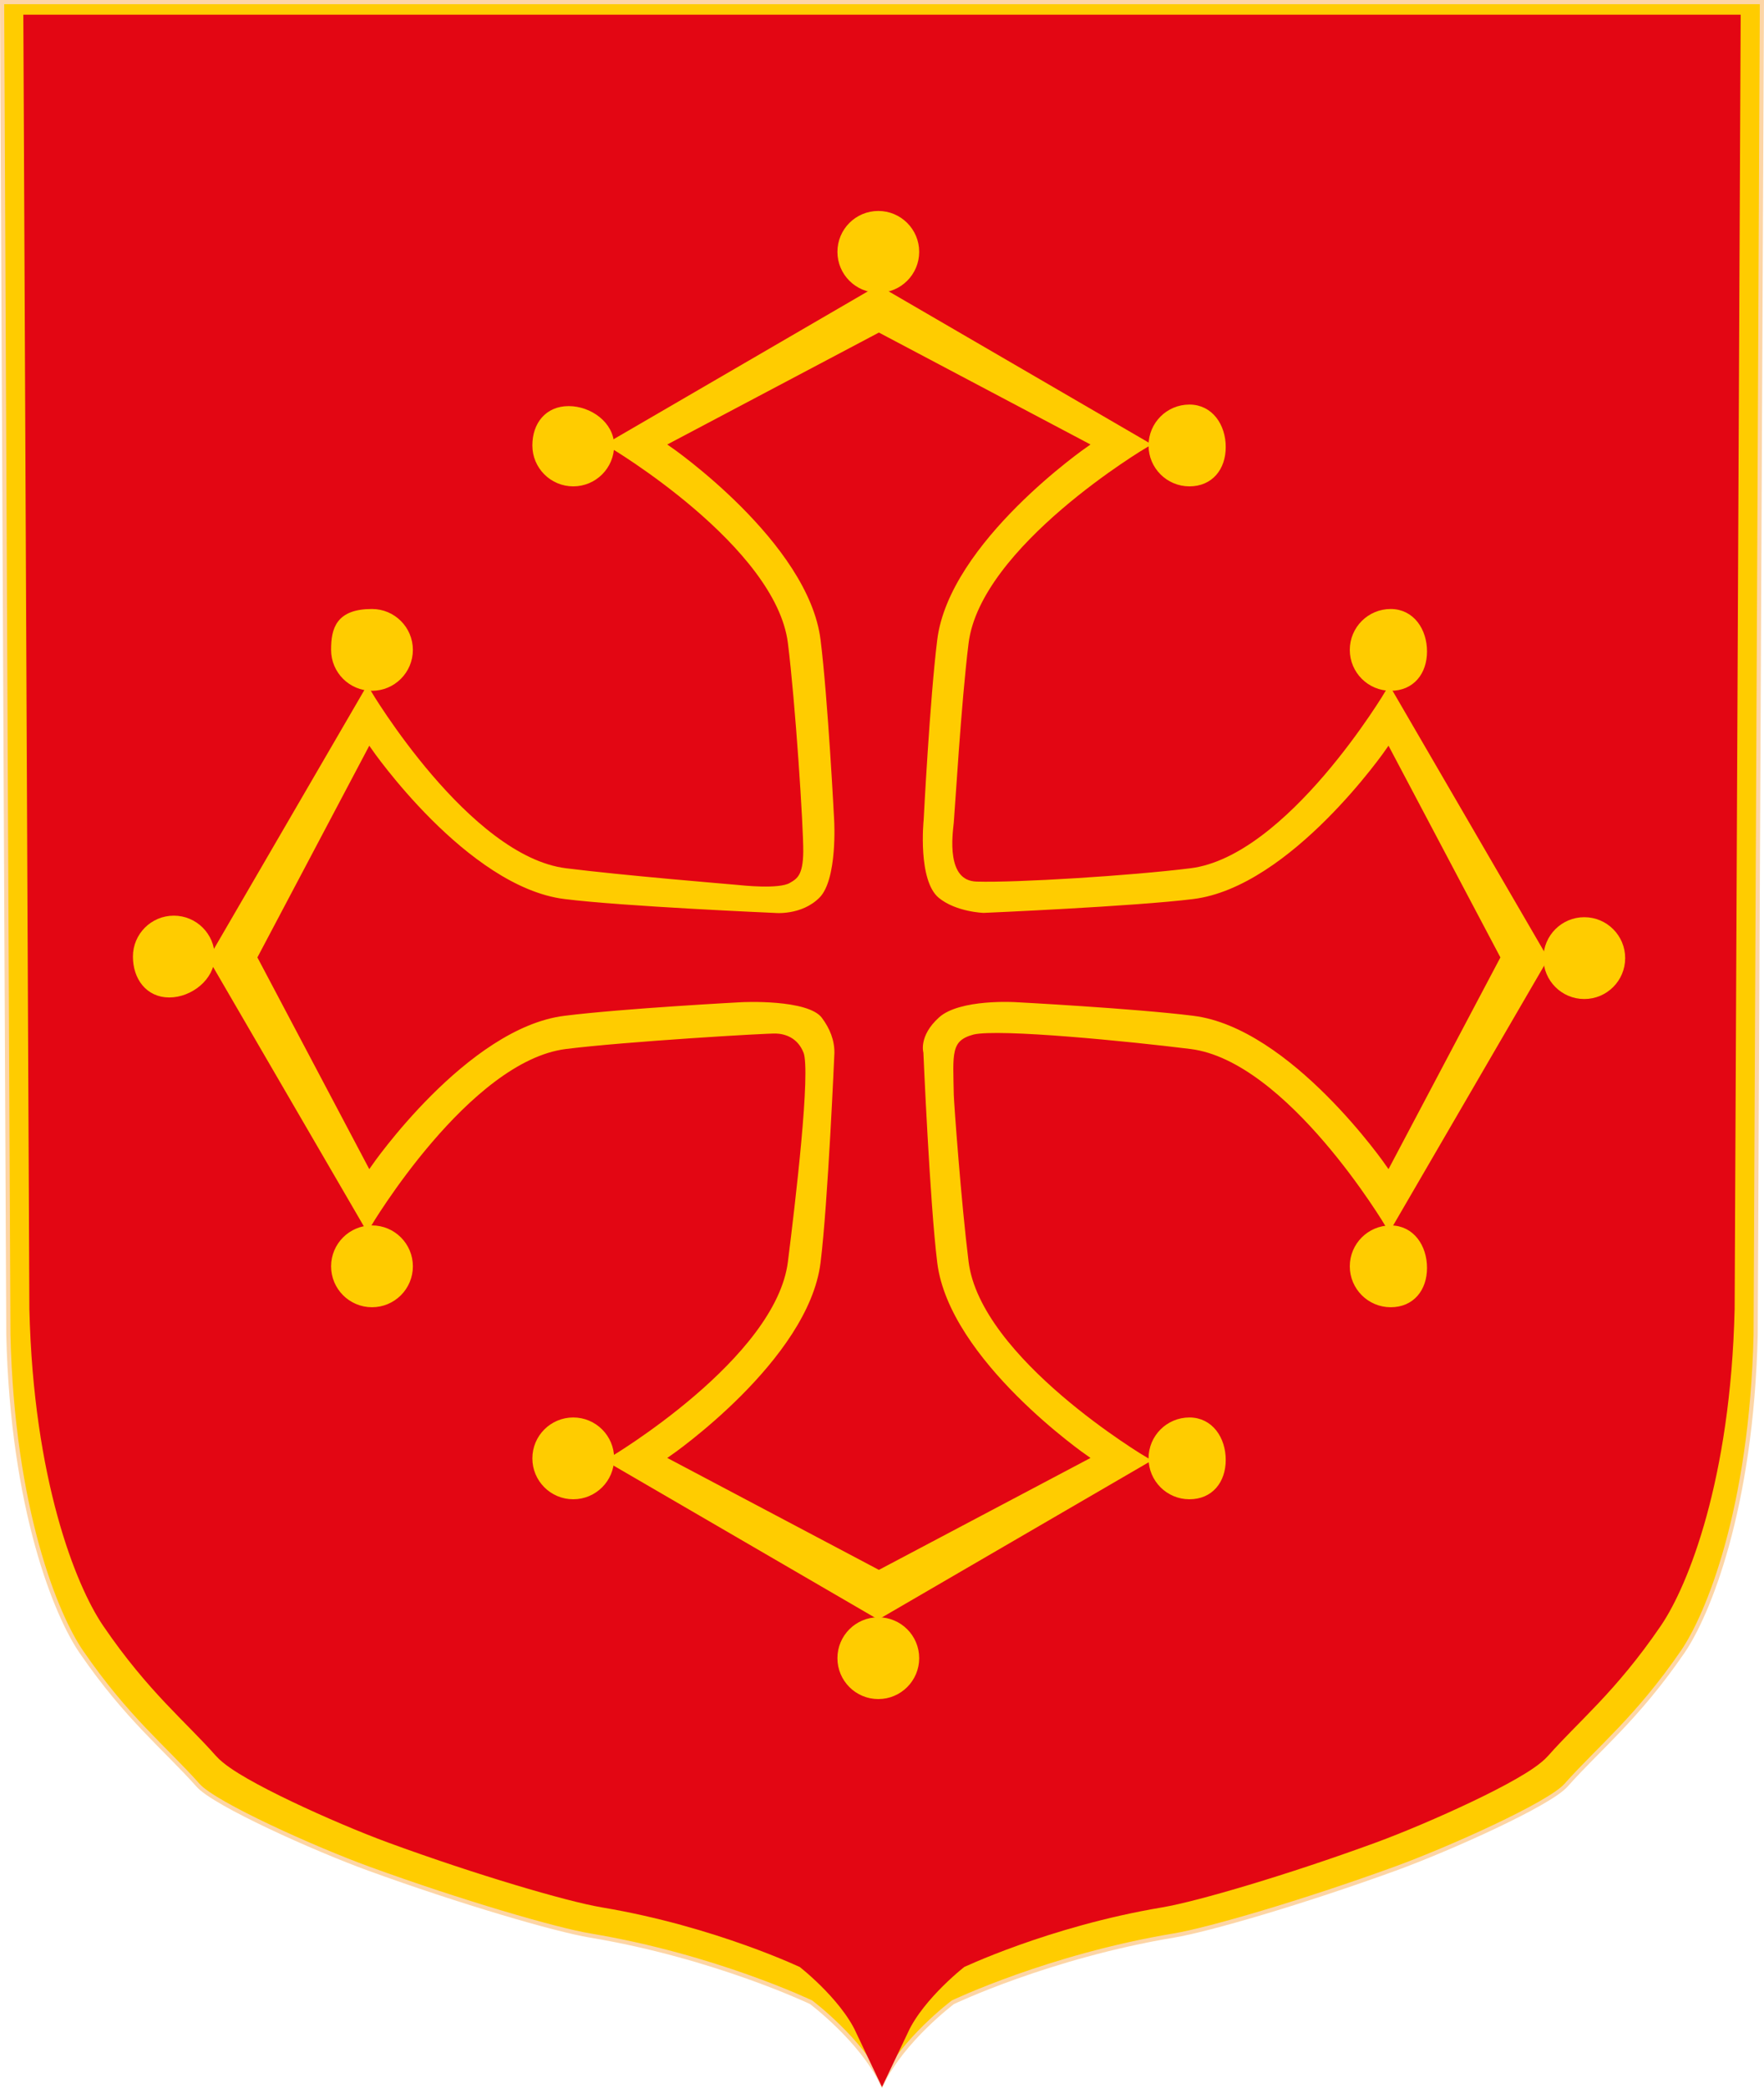 <svg xmlns="http://www.w3.org/2000/svg" xmlns:xlink="http://www.w3.org/1999/xlink" id="Calque_1" x="0px" y="0px" width="211.502px" height="250.278px" viewBox="0 0 211.502 250.278" xml:space="preserve"><g>	<g>		<path fill="#FFCC00" stroke="#FDD5A5" stroke-width="0.5" d="M105.751,249.699c2.5-5.225,8.5-9.725,8.5-9.725s11.5-5.5,26.5-8   c4.133-0.688,15.5-4,26.5-8c6.544-2.38,18.5-7.75,20.5-10c4.003-4.503,8.5-8,14-16c2.978-4.331,8.25-17,8.75-38l0,0l0.75-159.724   h-105.5l0,0H0.251l0.75,159.724l0,0c0.5,21,5.772,33.669,8.75,38c5.5,8,9.996,11.497,14,16c2,2.25,13.955,7.62,20.5,10   c11,4,22.366,7.312,26.5,8c15,2.5,26.5,8,26.5,8S103.251,244.474,105.751,249.699L105.751,249.699z"></path>	</g>	<g>		<path fill="#E30613" stroke="#E30613" stroke-width="7" d="M105.751,241.975c2.356-4.958,8.012-9.229,8.012-9.229   s10.839-5.219,24.978-7.592c3.896-0.653,14.608-3.796,24.976-7.591c6.168-2.259,17.438-7.354,19.322-9.49   c3.773-4.273,8.012-7.592,13.195-15.183c2.807-4.11,7.775-16.132,8.248-36.061l0,0l0.706-151.571h-99.437l0,0H6.315L7.021,156.83   l0,0c0.472,19.928,5.44,31.951,8.247,36.061c5.184,7.591,9.422,10.91,13.196,15.183c1.885,2.135,13.153,7.231,19.322,9.49   c10.368,3.795,21.08,6.938,24.977,7.591c14.138,2.373,24.977,7.592,24.977,7.592S103.395,237.016,105.751,241.975L105.751,241.975   z"></path>	</g>	<path fill="#808080" stroke="#000000" stroke-width="0.88" d="M68.732,53.388"></path>	<path fill="#808080" stroke="#000000" stroke-width="0.88" d="M142.611,53.388"></path>	<path fill="#808080" stroke="#000000" stroke-width="0.88" d="M68.732,174.788"></path>	<path fill="#808080" stroke="#000000" stroke-width="0.8" d="M29.195,115.304"></path>	<path fill="#808080" stroke="#000000" stroke-width="0.88" d="M44.601,77.89"></path>	<path fill="#808080" stroke="#000000" stroke-width="0.88" d="M44.601,151.771"></path>	<g>		<g>			<circle fill="#FFCC00" stroke="#FFCC00" stroke-width="0.88" cx="105.308" cy="30.185" r="4.462"></circle>			<path fill="#FFCC00" stroke="#FFCC00" stroke-width="0.88" d="M105.308,30.185"></path>		</g>		<path fill="#FFCC00" stroke="#FFCC00" stroke-width="0.88" d="M68.732,57.851c2.465,0,4.462-1.998,4.462-4.462   s-2.547-4.277-5.012-4.277c-2.464,0-3.913,1.812-3.913,4.277S66.268,57.851,68.732,57.851z"></path>		<path fill="#FFCC00" stroke="#FFCC00" stroke-width="0.88" d="M142.611,57.851c-2.464,0-4.462-1.998-4.462-4.462   s1.998-4.462,4.462-4.462s3.913,2.183,3.913,4.648C146.524,56.039,145.075,57.851,142.611,57.851z"></path>		<g>			<circle fill="#FFCC00" stroke="#FFCC00" stroke-width="0.88" cx="105.308" cy="198.734" r="4.462"></circle>			<path fill="#FFCC00" stroke="#FFCC00" stroke-width="0.88" d="M105.308,198.734"></path>		</g>		<path fill="#FFCC00" stroke="#FFCC00" stroke-width="0.88" d="M142.611,170.326c-2.464,0-4.462,1.998-4.462,4.462   s1.998,4.462,4.462,4.462s3.913-1.812,3.913-4.277S145.075,170.326,142.611,170.326z"></path>		<path fill="#FFCC00" stroke="#FFCC00" stroke-width="0.88" d="M142.063,174.974"></path>		<circle fill="#FFCC00" stroke="#FFCC00" stroke-width="0.88" cx="68.732" cy="174.788" r="4.462"></circle>		<path fill="#FFCC00" stroke="#FFCC00" stroke-width="0.88" d="M25.303,114.645c0,2.465-2.547,4.463-5.012,4.463   c-2.464,0-3.914-1.998-3.914-4.463c0-2.464,1.999-4.462,4.463-4.462C23.306,110.182,25.303,112.181,25.303,114.645z"></path>		<path fill="#FFCC00" stroke="#FFCC00" stroke-width="0.88" d="M49.063,77.89c0,2.465-1.998,4.463-4.463,4.463   c-2.464,0-4.462-1.998-4.462-4.463c0-2.464,0.534-4.461,4.462-4.461C47.065,73.429,49.063,75.426,49.063,77.89z"></path>		<circle fill="#FFCC00" stroke="#FFCC00" stroke-width="0.88" cx="44.601" cy="151.771" r="4.463"></circle>		<g>			<g>				<circle fill="#FFCC00" stroke="#FFCC00" stroke-width="0.88" cx="189.954" cy="114.831" r="4.463"></circle>			</g>			<path fill="#FFCC00" stroke="#FFCC00" stroke-width="0.88" d="M189.954,114.831"></path>		</g>		<path fill="#FFCC00" stroke="#FFCC00" stroke-width="0.88" d="M162.28,151.771c0-2.465,1.998-4.462,4.463-4.462   c2.464,0,3.914,2.183,3.914,4.648c0,2.464-1.45,4.277-3.914,4.277C164.278,156.233,162.28,154.234,162.28,151.771z"></path>		<path fill="#FFCC00" stroke="#FFCC00" stroke-width="0.88" d="M166.194,151.956"></path>		<g>			<path fill="#FFCC00" stroke="#FFCC00" stroke-width="0.88" d="M25.481,114.893l18.563-31.928c0,0,11.88,20.048,23.76,21.533    c7.153,0.894,19.446,1.893,20.321,1.976s5.27,0.579,6.75-0.25c1.042-0.583,1.845-1.163,1.875-4.125s-0.95-17.921-1.844-25.074    c-1.484-11.88-21.533-23.76-21.533-23.76l31.929-18.563l31.928,18.563c0,0-20.048,11.88-21.533,23.76    c-0.894,7.153-1.654,20.241-1.779,21.533s-1.083,7.417,3.179,7.543c4.836,0.144,18.549-0.709,25.702-1.603    c11.88-1.485,23.76-21.533,23.76-21.533l18.563,31.928l-18.563,31.927c0,0-11.88-20.047-23.76-21.532    c-7.153-0.894-22.994-2.479-26.16-1.729c-3.18,0.832-2.805,2.791-2.721,7.668c0.017,0.922,0.886,12.896,1.779,20.048    c1.485,11.88,21.533,23.76,21.533,23.76l-31.928,18.563l-31.929-18.563c0,0,20.048-11.88,21.533-23.76    c0.895-7.152,2.773-22.883,1.856-25.246c-0.802-2.066-2.549-2.56-3.712-2.599s-18.093,0.963-25.246,1.857    c-11.88,1.485-23.76,21.532-23.76,21.532L25.481,114.893z"></path>		</g>		<path fill="#FFCC00" stroke="#FFCC00" stroke-width="0.88" d="M162.28,77.89c0,2.465,1.998,4.463,4.463,4.463   c2.464,0,3.914-1.813,3.914-4.277c0-2.464-1.45-4.647-3.914-4.647C164.278,73.429,162.28,75.426,162.28,77.89z"></path>		<path fill="#FFCC00" stroke="#FFCC00" stroke-width="0.88" d="M166.194,78.076"></path>	</g>	<g>		<path fill="#E30613" stroke="#E30613" stroke-width="0.55" d="M98.458,107.767c-2.275,2.292-5.634,1.92-5.634,1.92   s-18.049-0.772-25.184-1.664c-11.852-1.48-23.333-18.119-23.333-18.119l-13.135,24.844l13.135,24.844   c0,0,11.48-16.639,23.333-18.119c7.135-0.891,21.258-1.633,21.258-1.633s8.059-0.422,9.852,1.968c1,1.333,1.583,2.792,1.569,4.381   c0,0-0.773,18.049-1.665,25.185c-1.48,11.852-18.119,23.332-18.119,23.332l24.844,13.135l24.843-13.135   c0,0-16.639-11.48-18.119-23.332c-0.891-7.136-1.664-25.185-1.664-25.185s-0.622-2.128,1.977-4.464s9.444-1.885,9.444-1.885   s14.123,0.742,21.259,1.633c11.852,1.48,23.332,18.119,23.332,18.119l13.135-24.844l-13.135-24.844   c0,0-11.48,16.638-23.332,18.119c-7.136,0.892-25.186,1.664-25.186,1.664s-3.411-0.1-5.56-1.878   c-2.666-2.208-1.903-9.542-1.903-9.542s0.742-14.495,1.633-21.63c1.48-11.851,18.119-23.332,18.119-23.332L105.38,40.169   L80.536,53.304c0,0,16.638,11.481,18.119,23.332c0.891,7.136,1.633,21.63,1.633,21.63S100.733,105.475,98.458,107.767z"></path>	</g></g></svg>
